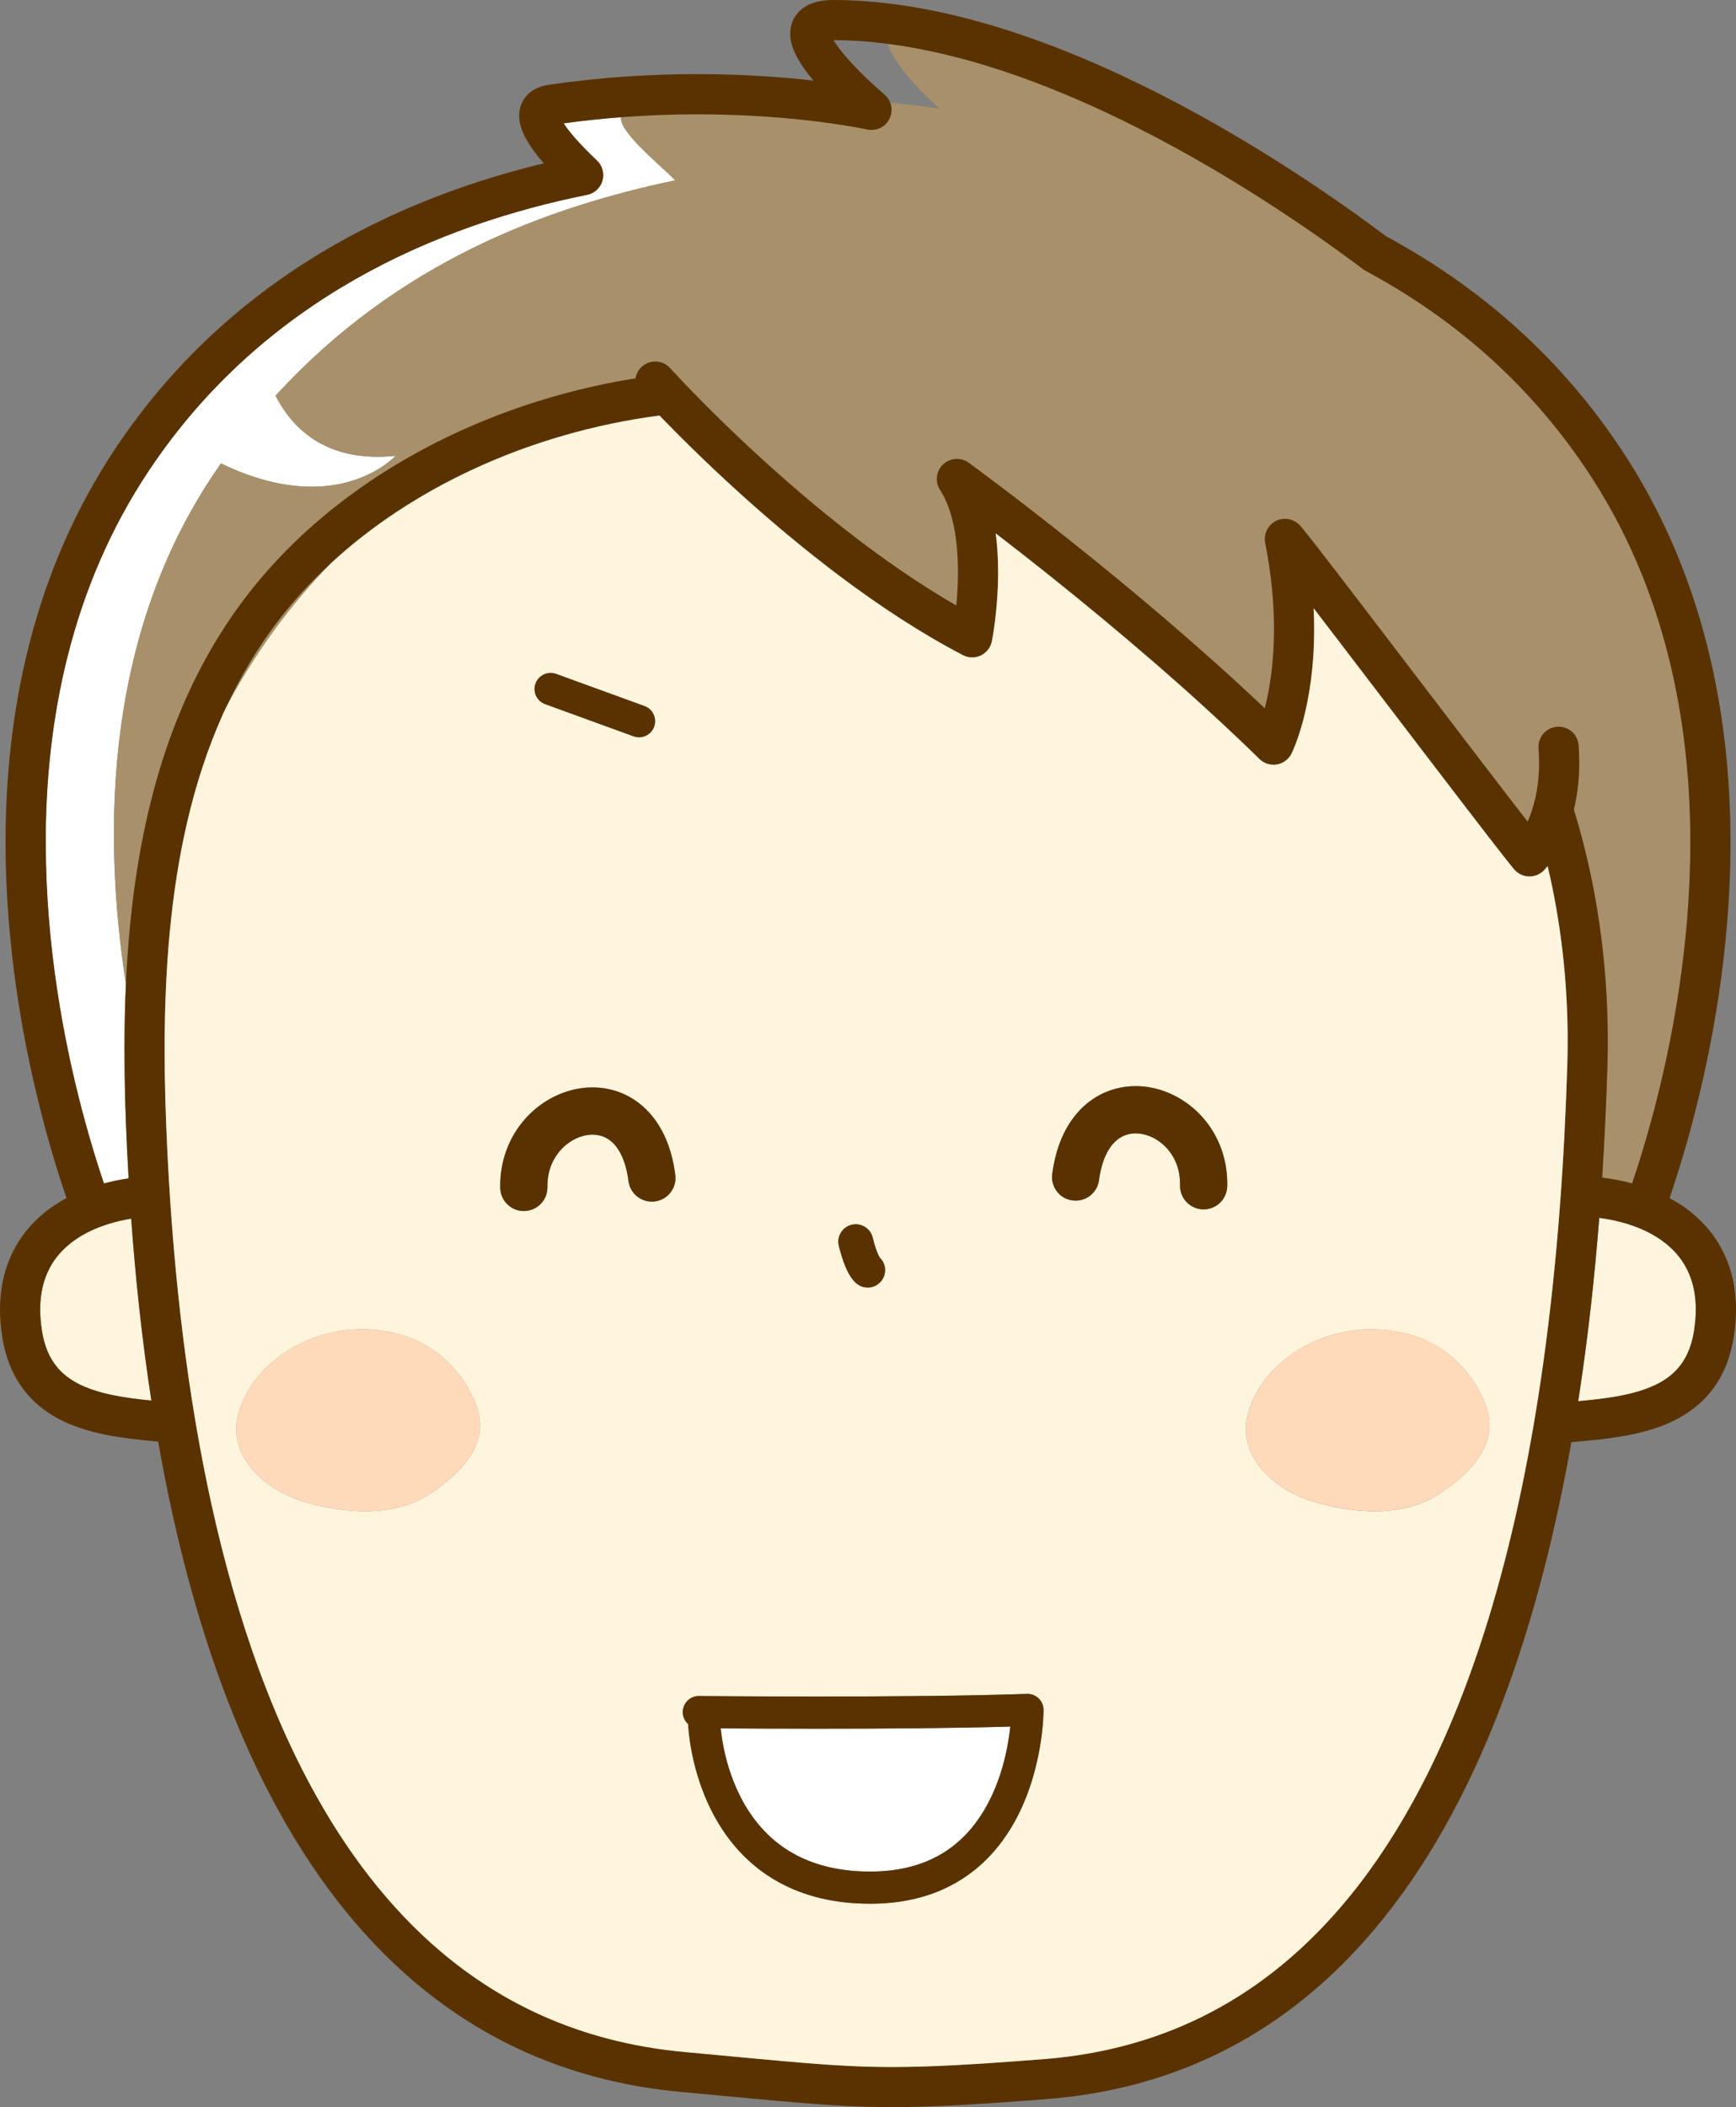 <?xml version="1.0" encoding="UTF-8"?>
<svg id="_レイヤー_2" data-name="レイヤー 2" xmlns="http://www.w3.org/2000/svg" viewBox="0 0 550.34 667.7">
  <rect x="0" y="0" width="550.34" height="667.7" fill="#808080" stroke="none"/>
  <g id="_レイヤー_2-2" data-name="レイヤー 2">
    <g>
      <path d="M33.61,374.84c2.34-.6,4.73-1.07,7.15-1.43-.18-3.04-.34-6.03-.48-8.95-.5-10.38-.83-21.05-.83-31.85,0-6.91.14-13.88.46-20.86-7.62-49.24-6.63-112.82,30.15-164.89,37.03,17.9,55.31-2.4,55.31-2.4-21.12,2.14-32.2-7.77-38.02-19.06,39.11-42.76,86.42-59.79,126.73-68.26-5.69-5.61-17.95-15.56-17.18-19.99-5.9.45-11.99,1.08-18.24,1.94.58.89,1.31,1.88,2.15,2.92,2.5,3.09,5.83,6.43,8.41,8.86,1.73,1.63,2.41,4.1,1.75,6.39-.65,2.29-2.54,4.02-4.87,4.49-23.61,4.74-49.26,12.95-73.49,26.75-24.24,13.82-47.08,33.19-65.32,60.48-12.43,18.6-20.62,38.4-25.73,58.42-5.1,20.01-7.09,40.23-7.09,59.56,0,32.93,5.79,63.26,11.64,85.39,2.39,9.06,4.79,16.74,6.8,22.68.23-.06.45-.13.67-.18Z" style="fill: #fff; stroke-width: 0px;"/>
      <path d="M88.76,195.98c-6.77,8.71-12.35,18.05-16.95,27.86,8.96-16.75,20.1-32.22,33.32-45.58-5.97,5.48-11.46,11.39-16.37,17.72Z" style="fill: #a8916a; stroke-width: 0px;"/>
      <path d="M214.08,57.13c-40.31,8.48-87.62,25.51-126.73,68.26,5.82,11.28,16.9,21.2,38.02,19.06,0,0-18.28,20.3-55.31,2.4-36.78,52.08-37.77,115.65-30.15,164.89.55-11.94,1.63-23.94,3.48-35.81,2.94-18.81,7.81-37.31,15.6-54.72,5.19-11.6,11.67-22.71,19.72-33.06,16.98-21.82,39.86-38.83,65.28-50.72,18.22-8.52,37.76-14.41,57.45-17.54.23-1.38.9-2.69,2.02-3.7,2.61-2.35,6.64-2.14,8.99.47h.01s.05.07.05.07c.05.05.12.13.22.24.2.22.5.55.9.98.8.86,1.98,2.13,3.51,3.73,3.07,3.21,7.54,7.78,13.12,13.17,11.14,10.78,26.69,24.86,44.17,37.92,9.17,6.86,18.87,13.42,28.72,19.1.3-3.08.53-6.74.53-10.62,0-4.66-.34-9.62-1.25-14.18-.9-4.57-2.38-8.7-4.42-11.81-1.68-2.57-1.29-5.98.94-8.1,2.23-2.12,5.64-2.35,8.13-.54.06.04,14.06,10.21,33.67,25.87,17.55,14.01,39.58,32.41,60.19,51.95,1.46-5.7,2.93-14.13,2.93-25.09,0-7.84-.75-16.96-2.8-27.32v-.03c-.06-.28-.12-.64-.12-1.22,0-.34.02-.76.13-1.27.1-.51.29-1.12.65-1.79.24-.44.57-.91.98-1.35.55-.58,1.25-1.08,1.98-1.41.97-.44,1.91-.58,2.64-.57.66,0,1.16.09,1.55.19.4.1.69.21.93.31.48.2.75.38.97.51.42.27.6.44.76.57.29.26.42.39.54.52.23.24.39.43.58.65.36.43.79.95,1.33,1.63,1.07,1.34,2.55,3.23,4.38,5.58,3.66,4.71,8.7,11.28,14.44,18.79,11.48,15.01,25.77,33.77,37.26,48.78,5.62,7.34,10.58,13.78,14.2,18.43,1.83-4.13,3.63-10.26,3.63-18.72,0-1.44-.05-2.95-.17-4.53-.26-3.51,2.38-6.56,5.89-6.82,3.51-.26,6.56,2.38,6.81,5.89.14,1.89.2,3.7.2,5.46,0,5.67-.68,10.63-1.7,14.89,7.12,23.2,10.75,47.98,10.75,73.34,0,2.81-.04,5.63-.13,8.45-.34,10.85-.87,22.55-1.66,34.83,3.24.4,6.41,1.01,9.5,1.84,1.97-5.82,4.32-13.33,6.67-22.16,5.9-22.18,11.79-52.73,11.78-85.91,0-19.33-1.99-39.55-7.09-59.56-5.1-20.01-13.29-39.82-25.73-58.42-19.43-29.06-44.07-49.15-70.07-63.1-.33-.18-.52-.3-.82-.52-10.02-7.54-27.05-19.69-47.86-31.9-20.8-12.21-45.4-24.46-70.42-32.25-10.81-3.37-21.68-5.9-32.35-7.28,1.95,7.85,16.35,20.57,16.35,20.57,0,0-5.75-1.02-15.65-1.92.61,1.61.56,3.44-.24,5.07-1.3,2.64-4.22,4.04-7.1,3.4h-.03s-.16-.04-.16-.04c-.15-.03-.38-.08-.7-.14-.63-.13-1.58-.31-2.83-.54-2.51-.45-6.22-1.05-10.95-1.66-9.46-1.21-23.02-2.43-39.2-2.43-7.51,0-15.6.28-24.09.92-.77,4.43,11.49,14.37,17.18,19.99Z" style="fill: #a8916a; stroke-width: 0px;"/>
      <path d="M20.99,436.06c1.28,1.01,2.73,1.91,4.33,2.7,2.14,1.05,4.58,1.91,7.24,2.61,3.55.93,7.5,1.57,11.63,2.06,1.25.15,2.52.28,3.79.4-3.1-20.16-5.1-39.71-6.4-57.65-2.29.38-4.51.87-6.61,1.5-5.31,1.57-9.9,3.93-13.43,6.96-2.36,2.03-4.27,4.34-5.73,7.04-1.93,3.59-3.08,7.89-3.08,13.31,0,2.09.18,4.34.56,6.76.58,3.63,1.6,6.45,2.89,8.74,1.3,2.28,2.88,4.06,4.81,5.59Z" style="fill: #fff4dc; stroke-width: 0px;"/>
      <path d="M529.38,395.14c-1.71-1.55-3.69-2.94-5.89-4.14-2.94-1.61-6.28-2.89-9.92-3.82-2.1-.54-4.31-.96-6.57-1.26-1.46,18.56-3.58,38.18-6.68,58.11,1.18-.11,2.35-.22,3.51-.34,4.82-.5,9.45-1.16,13.56-2.21,2.74-.7,5.25-1.56,7.45-2.63,2.94-1.42,5.33-3.16,7.24-5.4,1.09-1.28,2.05-2.74,2.86-4.49.92-1.99,1.66-4.36,2.11-7.22.38-2.42.56-4.67.56-6.76,0-4.57-.83-8.34-2.24-11.57-1.41-3.22-3.42-5.93-5.99-8.26Z" style="fill: #fff4dc; stroke-width: 0px;"/>
      <path d="M537.08,384.95c-2.39-2.05-5.01-3.79-7.79-5.28,2.09-6.14,4.59-14.11,7.1-23.53,6.1-22.95,12.2-54.5,12.21-89.18,0-20.2-2.08-41.47-7.48-62.71-5.41-21.23-14.16-42.42-27.48-62.35-20.58-30.81-46.83-52.25-74.2-67.01-13.85-10.4-39.98-28.83-71.29-44.83-15.8-8.07-32.91-15.54-50.49-21.02C300.09,3.56,282.05.05,264.39,0h.01-.1c-1.68,0-3.24.13-4.74.44-1.13.24-2.24.59-3.32,1.12-.81.4-1.61.91-2.34,1.54-1.1.95-2.03,2.21-2.6,3.56-.57,1.35-.79,2.74-.79,3.98,0,1.14.17,2.19.42,3.16.47,1.81,1.2,3.39,2.06,4.91,1.35,2.39,3.05,4.65,4.88,6.83-9.56-1.09-22.17-2.05-36.87-2.05-14.05,0-30.03.88-47.08,3.39-1.11.16-2.2.43-3.29.88-.82.34-1.64.79-2.41,1.38-1.16.88-2.18,2.13-2.79,3.49-.63,1.37-.86,2.78-.85,4.02,0,1.54.31,2.85.71,4.05.35,1.05.79,2.01,1.28,2.94.86,1.62,1.89,3.15,3.01,4.66.88,1.17,1.83,2.33,2.8,3.45-21.46,5.18-44.19,13.23-66.05,25.68-25.71,14.64-50.18,35.38-69.61,64.47-13.32,19.93-22.07,41.12-27.48,62.35-5.41,21.23-7.48,42.5-7.48,62.7,0,34.69,6.11,66.24,12.21,89.19,2.5,9.42,5.01,17.38,7.1,23.52-.1.05-.21.11-.31.16-3,1.64-5.81,3.59-8.34,5.88-3.79,3.43-6.95,7.66-9.1,12.59C1.15,403.23,0,408.84,0,414.97c0,2.81.24,5.73.72,8.76.62,3.89,1.67,7.42,3.14,10.58,1.28,2.76,2.88,5.24,4.72,7.4,3.23,3.79,7.19,6.58,11.39,8.6,3.16,1.52,6.47,2.64,9.84,3.5,5.06,1.29,10.26,2,15.38,2.54,1.66.17,3.3.32,4.94.47,3.88,21.99,9.14,44.43,16.32,66.08,5.81,17.49,12.87,34.47,21.51,50.25,12.94,23.66,29.43,44.69,50.51,60.53,10.53,7.92,22.21,14.53,35.08,19.5,12.88,4.97,26.95,8.3,42.27,9.71,16.45,1.51,28.43,2.71,38.71,3.53,10.28.83,18.88,1.28,28.36,1.28,12.72,0,26.92-.81,49.09-2.55,18.98-1.49,36.08-6.03,51.38-13.09,13.38-6.17,25.37-14.26,36.06-23.84,18.71-16.76,33.45-38.02,45.13-61.69,16.47-33.41,26.9-71.69,33.6-109.53,3.1-.26,6.27-.55,9.46-.92,4.48-.53,8.99-1.24,13.39-2.39,3.3-.87,6.53-1.98,9.62-3.5,2.31-1.14,4.54-2.5,6.62-4.14,3.11-2.46,5.87-5.56,7.99-9.3,2.12-3.74,3.61-8.09,4.39-13.02.48-3.03.72-5.95.72-8.76,0-7.26-1.62-13.8-4.61-19.34-2.23-4.15-5.21-7.72-8.66-10.68ZM537.04,421.73c-.46,2.87-1.19,5.23-2.11,7.22-.81,1.74-1.76,3.2-2.86,4.49-1.91,2.24-4.3,3.98-7.24,5.4-2.2,1.06-4.71,1.93-7.45,2.63-4.11,1.05-8.74,1.71-13.56,2.21-1.16.12-2.33.23-3.51.34,3.1-19.92,5.22-39.55,6.68-58.11,2.26.31,4.47.72,6.57,1.26,3.64.93,6.98,2.22,9.92,3.82,2.2,1.2,4.17,2.59,5.89,4.14,2.57,2.34,4.58,5.04,5.99,8.26,1.41,3.22,2.24,7,2.24,11.57,0,2.09-.18,4.34-.56,6.76ZM404.47,624.18c-9.93,7.87-20.9,14.34-33.07,19.15-12.18,4.81-25.57,7.95-40.4,9.12-22.07,1.73-35.94,2.51-48.09,2.51-9.07,0-17.25-.43-27.34-1.24-10.09-.81-22.07-2.01-38.57-3.52-16.84-1.55-31.82-5.56-45.26-11.58-11.76-5.27-22.33-12.07-31.89-20.15-16.72-14.13-30.34-32.21-41.38-52.7-16.57-30.72-27.3-66.8-34.16-102.41-6.87-35.61-9.9-70.72-11.29-99.53-.49-10.24-.82-20.7-.82-31.24,0-24.35,1.76-49.11,7.23-72.45,2.73-11.67,6.39-22.99,11.2-33.75.39-.87.79-1.72,1.2-2.58,4.6-9.81,10.17-19.15,16.95-27.86,4.92-6.32,10.41-12.23,16.37-17.72,12.87-11.83,27.94-21.66,44.25-29.28,18.82-8.81,39.26-14.65,59.68-17.31,5.41,5.62,14.17,14.4,25.17,24.37,9.44,8.54,20.52,17.95,32.57,26.96,12.06,9.01,25.08,17.63,38.45,24.6,1.77.92,3.9.96,5.7.09,1.8-.87,3.1-2.54,3.49-4.51.02-.12.51-2.6,1-6.54.48-3.94.97-9.35.97-15.37,0-3.9-.2-8.05-.76-12.25,5.14,3.95,11.28,8.74,18.07,14.17,19.27,15.42,43.8,36.04,65.54,57.33,1.45,1.41,3.5,2.06,5.5,1.73,1.99-.33,3.73-1.61,4.64-3.41.35-.69,7.2-14.6,7.2-39.47,0-2.13-.05-4.33-.16-6.62,1.69,2.21,3.49,4.55,5.37,7.01,10.59,13.83,23.76,31.13,34.96,45.76,5.6,7.32,10.7,13.96,14.74,19.19,2.02,2.61,3.78,4.87,5.2,6.68,1.43,1.82,2.51,3.17,3.27,4.07,1.14,1.36,2.83,2.19,4.6,2.27,1.77.08,3.53-.61,4.78-1.86.14-.14.6-.62,1.25-1.42,4.2,17.77,6.35,36.41,6.35,55.44,0,2.68-.04,5.36-.13,8.05-.87,27.57-2.89,60.54-7.69,94.58-3.6,25.53-8.75,51.67-16.13,76.57-5.53,18.68-12.3,36.65-20.57,53.16-12.4,24.77-28.14,46.18-47.99,61.91ZM12.74,414.97c0-5.41,1.16-9.71,3.08-13.31,1.45-2.69,3.36-5.01,5.73-7.04,3.54-3.03,8.12-5.38,13.43-6.96,2.1-.62,4.32-1.12,6.61-1.5,1.3,17.94,3.3,37.49,6.4,57.65-1.28-.12-2.54-.25-3.79-.4-4.14-.48-8.08-1.12-11.63-2.06-2.66-.7-5.1-1.56-7.24-2.61-1.61-.79-3.05-1.68-4.33-2.7-1.93-1.53-3.51-3.31-4.81-5.59-1.29-2.28-2.31-5.1-2.89-8.74-.38-2.42-.56-4.67-.56-6.76ZM14.49,266.95c0-19.33,1.99-39.55,7.09-59.56,5.1-20.01,13.29-39.81,25.73-58.42,18.24-27.29,41.08-46.66,65.32-60.48,24.23-13.81,49.88-22.01,73.49-26.75,2.33-.47,4.21-2.21,4.87-4.49.65-2.29-.02-4.76-1.75-6.39-2.58-2.43-5.91-5.77-8.41-8.86-.84-1.03-1.57-2.03-2.15-2.92,6.25-.86,12.35-1.49,18.24-1.94,8.49-.64,16.58-.92,24.09-.92,16.19,0,29.74,1.22,39.2,2.43,4.73.61,8.44,1.21,10.95,1.66,1.25.22,2.21.41,2.83.54.31.06.55.11.7.14l.16.03h.03s0,0,0,0c2.87.64,5.8-.76,7.1-3.4.8-1.63.85-3.46.24-5.07-.38-1-1-1.91-1.86-2.63h0s-4.77-4.01-9.29-8.75c-2.26-2.35-4.46-4.92-5.94-7.08-.33-.49-.62-.95-.87-1.37.02,0,.03,0,.05,0h.04s.01,0,.01,0c5.63.01,11.36.43,17.16,1.18,10.67,1.38,21.54,3.91,32.35,7.28,25.02,7.8,49.62,20.05,70.42,32.25,20.81,12.2,37.84,24.35,47.86,31.9.3.23.49.35.82.52,26,13.95,50.64,34.04,70.07,63.1,12.43,18.6,20.63,38.4,25.73,58.42,5.1,20.01,7.09,40.23,7.09,59.56,0,33.19-5.88,63.73-11.78,85.91-2.35,8.84-4.7,16.34-6.67,22.16-3.09-.83-6.26-1.44-9.5-1.84.79-12.27,1.32-23.98,1.66-34.83.09-2.82.13-5.64.13-8.45,0-25.36-3.63-50.15-10.75-73.34,1.03-4.26,1.7-9.22,1.7-14.89,0-1.75-.06-3.57-.2-5.46-.26-3.51-3.31-6.15-6.81-5.89-3.51.26-6.15,3.31-5.89,6.82.11,1.58.17,3.09.17,4.53,0,8.46-1.8,14.58-3.63,18.72-3.62-4.65-8.58-11.1-14.2-18.43-11.5-15.01-25.78-33.77-37.26-48.78-5.74-7.51-10.79-14.08-14.44-18.79-1.83-2.36-3.31-4.25-4.38-5.58-.54-.67-.97-1.2-1.33-1.63-.19-.22-.35-.4-.58-.65-.12-.13-.25-.26-.54-.52-.16-.13-.34-.3-.76-.57-.22-.14-.49-.31-.97-.51-.24-.1-.54-.21-.93-.31-.4-.1-.89-.19-1.55-.19-.73,0-1.67.13-2.64.57-.72.33-1.43.83-1.98,1.41-.41.43-.74.9-.98,1.35-.36.67-.55,1.28-.65,1.79-.1.51-.13.92-.13,1.27,0,.58.07.94.12,1.22v.03c2.05,10.35,2.8,19.48,2.8,27.32,0,10.96-1.47,19.38-2.93,25.09-20.61-19.54-42.64-37.94-60.19-51.95-19.62-15.66-33.62-25.83-33.67-25.87-2.49-1.81-5.91-1.58-8.13.54-2.23,2.12-2.62,5.52-.94,8.1,2.04,3.1,3.52,7.24,4.42,11.81.91,4.56,1.25,9.52,1.25,14.18,0,3.88-.23,7.54-.53,10.62-9.84-5.68-19.55-12.24-28.72-19.1-17.48-13.06-33.03-27.14-44.17-37.92-5.57-5.39-10.05-9.96-13.12-13.17-1.54-1.61-2.72-2.87-3.51-3.73-.4-.43-.7-.76-.9-.98-.1-.11-.17-.19-.22-.24l-.05-.06h-.01c-2.35-2.63-6.38-2.84-8.99-.49-1.12,1.01-1.79,2.32-2.02,3.7-19.69,3.13-39.23,9.02-57.45,17.54-25.41,11.89-48.3,28.89-65.28,50.72-8.05,10.35-14.53,21.46-19.72,33.06-7.78,17.41-12.66,35.91-15.6,54.72-1.85,11.87-2.94,23.87-3.48,35.81-.32,6.98-.46,13.95-.46,20.86,0,10.8.34,21.46.83,31.85.14,2.92.3,5.91.48,8.95-2.42.36-4.82.83-7.15,1.43-.23.06-.45.12-.67.18-2.01-5.94-4.41-13.62-6.8-22.68-5.85-22.14-11.65-52.46-11.64-85.39ZM413.57,169.58v.03h0s0-.02,0-.03Z" style="fill: #5a3200; stroke-width: 0px;"/>
      <path d="M473.02,509.11c7.37-24.9,12.53-51.04,16.13-76.57,4.8-34.05,6.82-67.01,7.69-94.58.08-2.69.13-5.38.13-8.05,0-19.03-2.15-37.67-6.35-55.44-.65.8-1.1,1.27-1.25,1.42-1.25,1.25-3.01,1.94-4.78,1.86-1.77-.08-3.46-.91-4.6-2.27-.76-.9-1.84-2.26-3.27-4.07-1.43-1.81-3.18-4.07-5.2-6.68-4.04-5.22-9.14-11.87-14.74-19.19-11.19-14.63-24.37-31.93-34.96-45.76-1.88-2.46-3.68-4.8-5.37-7.01.11,2.28.16,4.49.16,6.62,0,24.87-6.85,38.78-7.2,39.47-.91,1.8-2.65,3.08-4.64,3.41-2,.33-4.05-.32-5.5-1.73-21.74-21.29-46.27-41.91-65.54-57.33-6.79-5.44-12.93-10.22-18.07-14.17.56,4.19.76,8.35.76,12.25,0,6.02-.49,11.42-.97,15.37-.49,3.94-.97,6.42-1,6.54-.39,1.96-1.69,3.64-3.49,4.51-1.8.87-3.92.83-5.7-.09-13.37-6.96-26.4-15.58-38.45-24.6-12.05-9.01-23.14-18.42-32.57-26.96-11-9.96-19.76-18.75-25.17-24.37-20.41,2.66-40.85,8.5-59.68,17.31-16.3,7.62-31.38,17.45-44.25,29.28-13.22,13.36-24.36,28.83-33.32,45.58-.4.86-.81,1.71-1.2,2.58-4.81,10.76-8.47,22.08-11.2,33.75-5.47,23.34-7.23,48.09-7.23,72.45,0,10.54.33,21,.82,31.24,1.38,28.81,4.41,63.92,11.29,99.53,6.86,35.61,17.59,71.69,34.16,102.41,11.04,20.49,24.66,38.57,41.38,52.7,9.56,8.08,20.14,14.88,31.89,20.15,13.44,6.01,28.42,10.03,45.26,11.58,16.5,1.51,28.48,2.71,38.57,3.52,10.09.81,18.27,1.24,27.34,1.24,12.15,0,26.03-.78,48.09-2.51,14.82-1.17,28.22-4.32,40.4-9.12,12.18-4.81,23.14-11.28,33.07-19.15,19.85-15.73,35.59-37.14,47.99-61.91,8.27-16.51,15.04-34.48,20.57-53.16ZM278.57,397.91c.14.28.26.5.33.59,2.07,1.98,2.29,5.26.43,7.5-1.95,2.35-5.43,2.67-7.77.73-.57-.48-.98-.94-1.33-1.38-.35-.45-.64-.89-.9-1.33-.52-.89-.95-1.8-1.36-2.78-.8-1.95-1.48-4.14-2.04-6.46-.72-2.96,1.1-5.95,4.06-6.67,2.96-.72,5.95,1.1,6.67,4.06.29,1.18.61,2.32.95,3.32.33.99.68,1.85.96,2.42ZM333.57,372.01c.65-4.92,1.92-9.27,3.77-13.02,1.85-3.75,4.31-6.9,7.23-9.3,1.94-1.6,4.07-2.85,6.3-3.75,2.97-1.2,6.08-1.76,9.14-1.76,5.64,0,11.07,1.84,15.71,5.02,4.63,3.18,8.5,7.76,10.87,13.4,1.57,3.76,2.46,7.98,2.46,12.46,0,.29,0,.59-.01.88-.1,4.13-3.54,7.39-7.67,7.29-4.13-.1-7.39-3.54-7.29-7.67,0-.17,0-.34,0-.5,0-3.79-1.08-6.88-2.76-9.4-1.68-2.51-4.02-4.4-6.47-5.46-1.63-.71-3.3-1.06-4.84-1.06-1.42,0-2.73.28-3.95.85-1.22.57-2.38,1.43-3.51,2.8-.75.92-1.48,2.07-2.13,3.54-.87,1.96-1.6,4.47-2.02,7.63-.54,4.1-4.3,6.98-8.4,6.44-4.1-.54-6.98-4.3-6.44-8.4ZM169.77,216.6c.96-2.64,3.89-4.01,6.53-3.05l28.02,10.19c2.64.96,4.01,3.89,3.05,6.53-.96,2.64-3.89,4.01-6.53,3.05l-28.02-10.19c-2.64-.96-4.01-3.89-3.05-6.53ZM163.93,357.85c3.32-4.93,7.87-8.68,13-10.93,3.42-1.5,7.12-2.33,10.9-2.34,3.43,0,6.94.7,10.21,2.23,3.28,1.52,6.29,3.86,8.75,6.9,1.64,2.02,3.04,4.35,4.18,6.93,1.51,3.45,2.55,7.35,3.1,11.71.52,4.1-2.38,7.84-6.48,8.36-4.1.52-7.84-2.38-8.36-6.48-.45-3.54-1.29-6.26-2.29-8.29-1-2.03-2.12-3.38-3.26-4.33-.76-.63-1.54-1.08-2.35-1.41-1.08-.44-2.24-.66-3.5-.66-2.32,0-4.96.81-7.33,2.44-2.36,1.63-4.4,4.01-5.64,6.97-.83,1.98-1.32,4.21-1.32,6.77,0,.13,0,.26,0,.39.08,4.13-3.2,7.55-7.33,7.63-4.13.08-7.55-3.2-7.63-7.33,0-.23,0-.46,0-.7,0-6.78,2.03-12.94,5.35-17.87ZM136.15,473.45c-11.12,7.28-26.22,6.35-39.42,2.52-13.61-3.94-23.95-14.81-21.46-26.67,3.85-18.39,27.5-33.19,51.56-26.41,12.42,3.5,20.41,12.68,24.11,22.24,4.49,11.63-3.77,21.12-14.8,28.33ZM330.81,541.86c0,.48-.03,5.5-1.3,12.56-1.28,7.05-3.78,16.14-8.96,24.73-3.45,5.72-8.13,11.21-14.41,15.51-3.59,2.45-7.69,4.51-12.32,5.98-5.29,1.69-11.26,2.62-17.94,2.62h-.05c-11.49,0-20.96-2.51-28.55-6.6-7.6-4.08-13.26-9.69-17.39-15.59-2.76-3.94-4.85-8.01-6.46-11.91-2.14-5.2-3.4-10.1-4.16-14.02-.92-4.76-1.1-8.09-1.13-8.81-1.06-.94-1.73-2.32-1.71-3.85.03-2.81,2.33-5.07,5.15-5.04,0,0,.26,0,.75,0,.49,0,1.22.01,2.16.02,1.88.02,4.61.04,8.01.06,6.79.04,16.23.08,26.85.08,21.36,0,47.48-.17,66.16-.84,1.38-.05,2.72.46,3.72,1.42.99.96,1.56,2.28,1.56,3.66v.02ZM416.77,475.97c-13.61-3.94-23.95-14.81-21.46-26.67,3.85-18.39,27.5-33.19,51.56-26.41,12.42,3.5,20.41,12.68,24.11,22.24,4.49,11.63-3.77,21.12-14.8,28.33-11.12,7.28-26.22,6.35-39.42,2.52Z" style="fill: #fff4dc; stroke-width: 0px;"/>
      <path d="M413.57,169.58s0,.02,0,.03h0v-.03Z" style="fill: #a8916a; stroke-width: 0px;"/>
      <path d="M276.65,392.17c-.72-2.96-3.71-4.78-6.67-4.06-2.96.72-4.78,3.71-4.06,6.67.56,2.31,1.25,4.51,2.04,6.46.4.98.83,1.89,1.36,2.78.26.44.55.88.9,1.33.35.45.76.91,1.33,1.38,2.35,1.95,5.83,1.62,7.77-.73,1.86-2.24,1.64-5.51-.43-7.5-.06-.1-.19-.31-.33-.59-.28-.57-.63-1.43-.96-2.42-.34-1-.66-2.13-.95-3.32Z" style="fill: #5a3200; stroke-width: 0px;"/>
      <path d="M470.99,445.12c-3.71-9.55-11.7-18.74-24.11-22.24-24.06-6.78-47.71,8.02-51.56,26.41-2.49,11.86,7.84,22.73,21.46,26.67,13.21,3.83,28.3,4.76,39.42-2.52,11.03-7.21,19.29-16.71,14.8-28.33Z" style="fill: #ffdaba; stroke-width: 0px;"/>
      <path d="M126.83,422.88c-24.06-6.78-47.71,8.02-51.56,26.41-2.49,11.86,7.84,22.73,21.46,26.67,13.21,3.83,28.3,4.76,39.42-2.52,11.03-7.21,19.29-16.71,14.8-28.33-3.71-9.55-11.7-18.74-24.11-22.24Z" style="fill: #ffdaba; stroke-width: 0px;"/>
      <path d="M172.82,223.13l28.02,10.19c2.64.96,5.57-.4,6.53-3.05.96-2.64-.4-5.57-3.05-6.53l-28.02-10.19c-2.64-.96-5.57.4-6.53,3.05s.4,5.57,3.05,6.53Z" style="fill: #5a3200; stroke-width: 0px;"/>
      <path d="M340.01,380.4c4.1.54,7.86-2.34,8.4-6.44.42-3.16,1.15-5.68,2.02-7.63.65-1.47,1.38-2.63,2.13-3.54,1.13-1.37,2.29-2.23,3.51-2.8,1.22-.56,2.53-.84,3.95-.85,1.54,0,3.21.35,4.84,1.06,2.45,1.07,4.79,2.96,6.47,5.46,1.68,2.52,2.75,5.61,2.76,9.4,0,.17,0,.33,0,.5-.1,4.13,3.16,7.56,7.29,7.67,4.13.1,7.56-3.16,7.67-7.29,0-.29.01-.59.01-.88,0-4.48-.88-8.7-2.46-12.46-2.36-5.64-6.23-10.22-10.87-13.4-4.63-3.18-10.07-5.01-15.71-5.02-3.06,0-6.17.56-9.14,1.76-2.22.9-4.36,2.15-6.3,3.75-2.92,2.4-5.38,5.55-7.23,9.3-1.86,3.75-3.12,8.1-3.77,13.02-.54,4.1,2.34,7.86,6.44,8.4Z" style="fill: #5a3200; stroke-width: 0px;"/>
      <path d="M166.22,383.75c4.13-.08,7.41-3.5,7.33-7.63,0-.13,0-.26,0-.39,0-2.55.49-4.79,1.32-6.77,1.24-2.96,3.27-5.34,5.64-6.97,2.36-1.63,5.01-2.45,7.33-2.44,1.25,0,2.42.22,3.5.66.81.33,1.59.78,2.35,1.41,1.14.94,2.26,2.29,3.26,4.33.99,2.03,1.84,4.75,2.29,8.29.52,4.1,4.26,7,8.36,6.48,4.1-.52,7-4.26,6.48-8.36-.55-4.36-1.59-8.27-3.1-11.71-1.13-2.58-2.53-4.91-4.18-6.93-2.46-3.04-5.48-5.38-8.75-6.9-3.28-1.53-6.78-2.23-10.21-2.23-3.78,0-7.48.84-10.9,2.34-5.13,2.25-9.68,5.99-13,10.93-3.32,4.92-5.36,11.09-5.35,17.87,0,.23,0,.46,0,.7.08,4.13,3.5,7.41,7.63,7.33Z" style="fill: #5a3200; stroke-width: 0px;"/>
      <path d="M316.66,563.46c1.67-4.79,2.64-9.43,3.2-13.17.17-1.15.3-2.21.4-3.16-18.28.53-41.53.67-60.91.67-12.92,0-24.09-.06-30.89-.11,0,0,0,.01,0,.02.12,1.25.35,3.08.77,5.29.84,4.42,2.44,10.34,5.39,16.18,1.97,3.9,4.52,7.76,7.83,11.19,4.42,4.57,10.12,8.4,17.87,10.65,4.43,1.28,9.55,2.04,15.5,2.05h.04c4.83,0,9.07-.57,12.81-1.55,3.74-.99,6.98-2.39,9.84-4.09,5.71-3.41,9.93-8.07,13.11-13.26,2.12-3.45,3.76-7.12,5.01-10.71Z" style="fill: #fff; stroke-width: 0px;"/>
      <path d="M325.53,536.76c-18.69.67-44.81.84-66.16.84-10.62,0-20.06-.04-26.85-.08-3.39-.02-6.13-.04-8.01-.06-.94,0-1.67-.01-2.16-.02-.49,0-.75,0-.75,0-2.81-.03-5.12,2.23-5.15,5.04-.02,1.53.65,2.91,1.71,3.85.03.72.21,4.05,1.13,8.81.76,3.93,2.02,8.82,4.16,14.02,1.6,3.9,3.7,7.97,6.46,11.91,4.13,5.9,9.79,11.51,17.39,15.59,7.59,4.09,17.06,6.6,28.55,6.6h.05c6.68,0,12.65-.93,17.94-2.62,4.63-1.48,8.73-3.53,12.32-5.98,6.29-4.29,10.96-9.79,14.41-15.51,5.18-8.59,7.68-17.68,8.96-24.73,1.27-7.05,1.29-12.08,1.3-12.56v-.02c0-1.38-.57-2.7-1.56-3.66-.99-.96-2.34-1.47-3.72-1.42ZM298.54,587.43c-2.86,1.71-6.1,3.11-9.84,4.09-3.74.98-7.98,1.55-12.81,1.55h-.04c-5.95,0-11.06-.76-15.5-2.05-7.75-2.26-13.46-6.09-17.87-10.65-3.31-3.43-5.86-7.29-7.83-11.19-2.95-5.84-4.56-11.77-5.39-16.18-.42-2.21-.65-4.04-.77-5.29,0,0,0-.01,0-.02,6.8.05,17.97.11,30.89.11,19.38,0,42.62-.14,60.91-.67-.1.96-.23,2.01-.4,3.16-.56,3.75-1.53,8.39-3.2,13.17-1.25,3.59-2.89,7.26-5.01,10.71-3.18,5.18-7.41,9.85-13.11,13.26Z" style="fill: #5a3200; stroke-width: 0px;"/>
    </g>
  </g>
</svg>